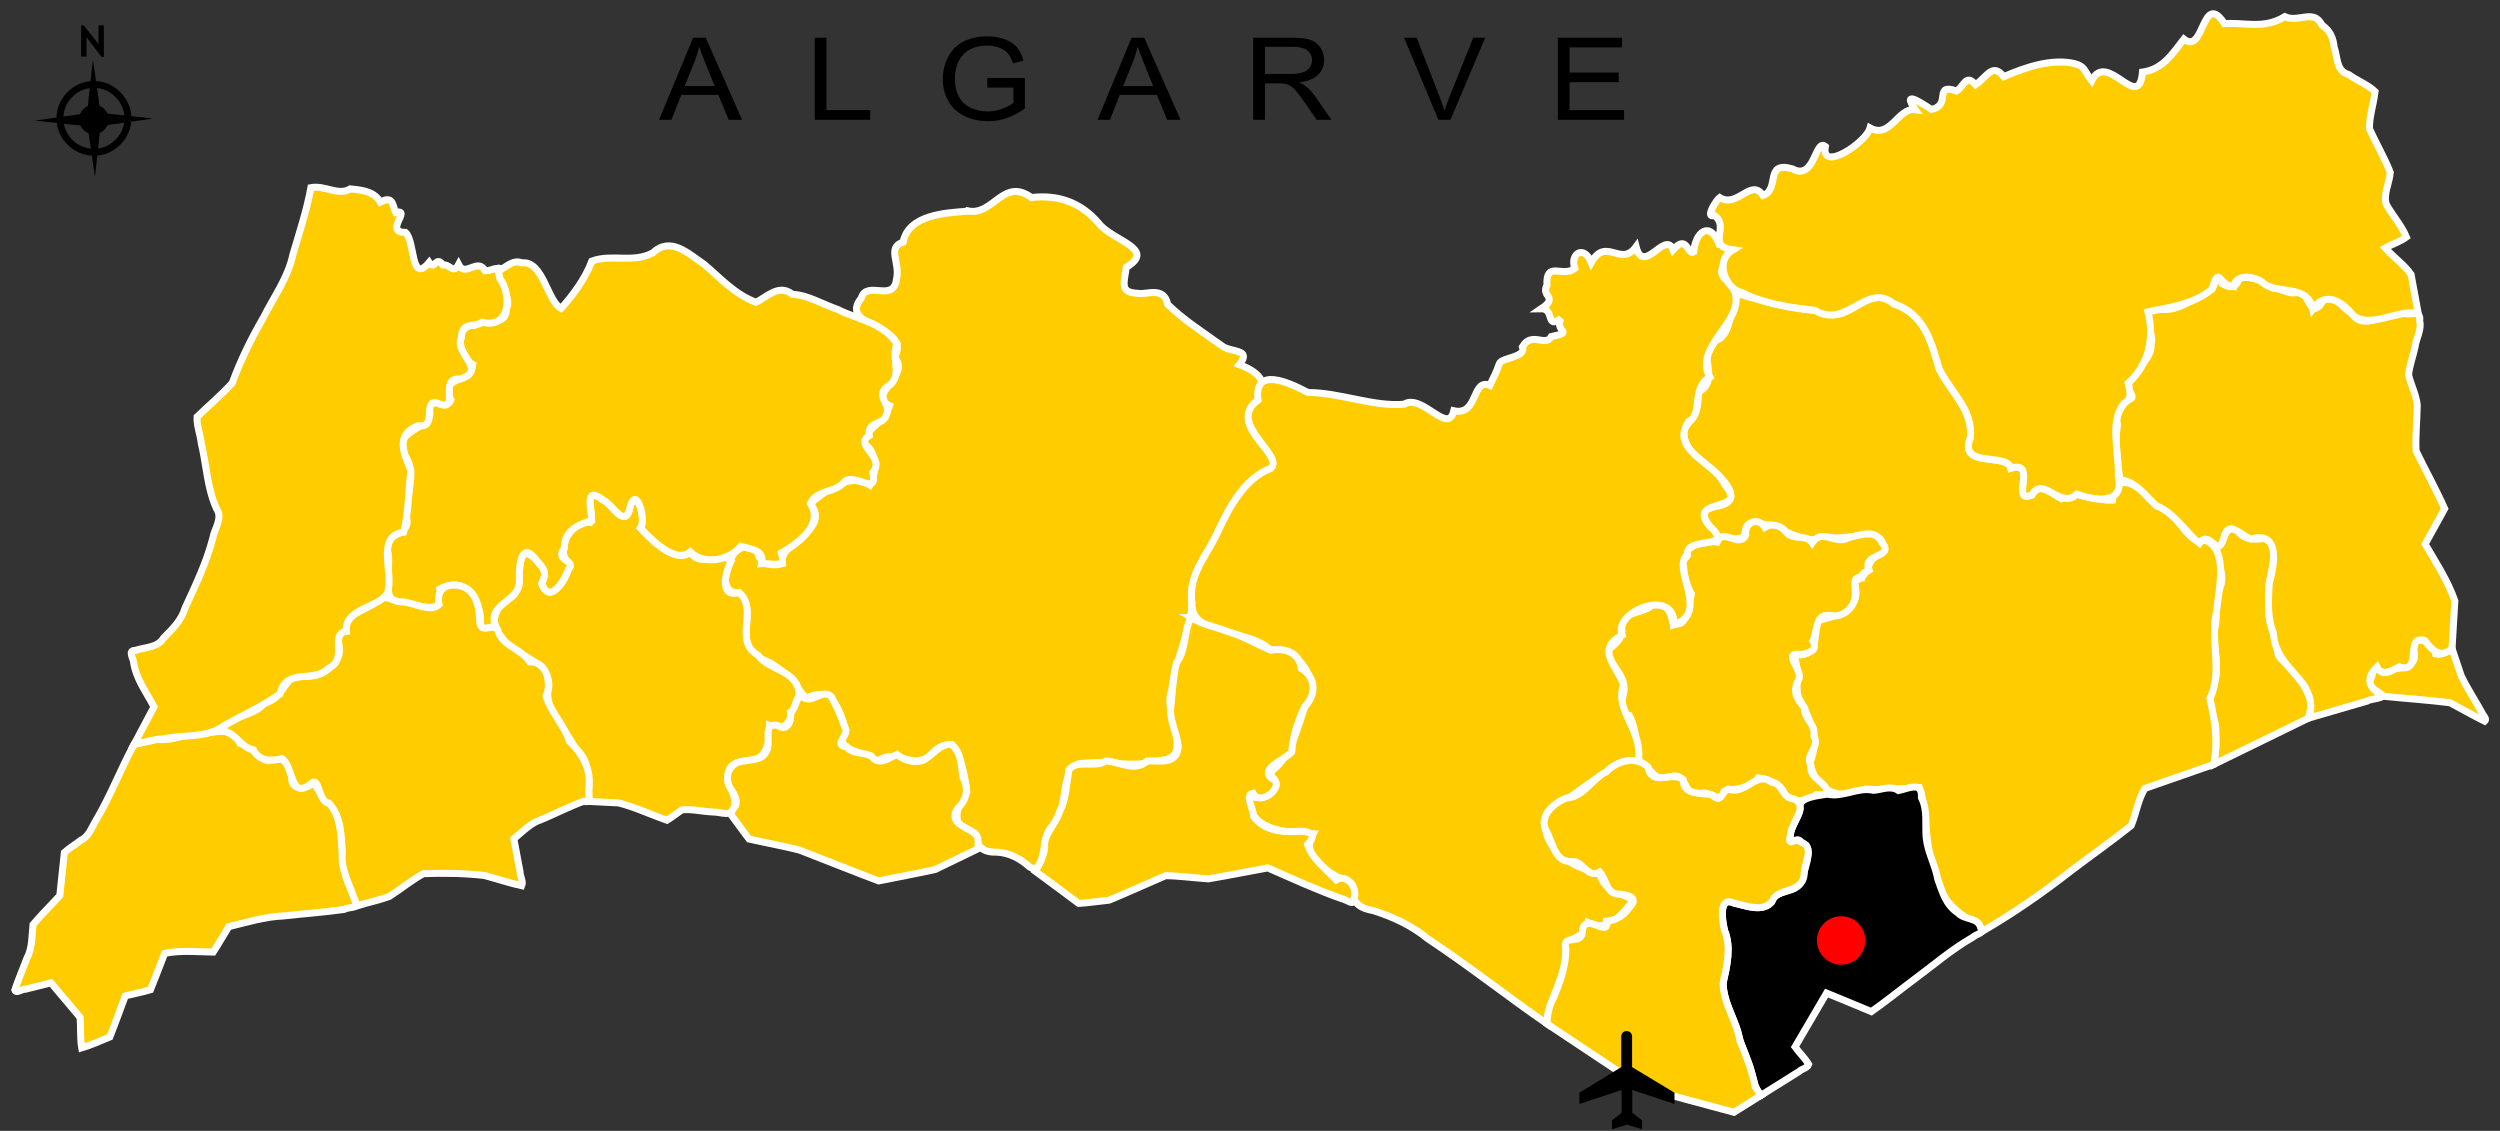 <?xml version="1.0" encoding="UTF-8" standalone="no"?>
<!DOCTYPE svg PUBLIC "-//W3C//DTD SVG 1.1//EN" "http://www.w3.org/Graphics/SVG/1.1/DTD/svg11.dtd">
<svg width="100%" height="100%" viewBox="0 0 619 280" version="1.1" xmlns="http://www.w3.org/2000/svg" xmlns:xlink="http://www.w3.org/1999/xlink" xml:space="preserve" style="fill-rule:evenodd;clip-rule:evenodd;">
    <rect x="0" y="0" width="619" height="280" fill="#333333" stroke="none"/>
    <g transform="matrix(1,0,0,1,1.615,-1.665)">
        <g transform="matrix(0.773,0,0,0.621,-74.376,-281.319)">
            <g id="vilarealstantonio" transform="matrix(8.991,0,0,11.181,-794.911,-3158.41)">
                <path d="M183.798,348.065C184.585,348.145 185.38,348.198 186.162,348.295C186.574,348.511 186.987,348.751 187.398,348.954C187.502,348.863 187.32,348.738 187.299,348.644C187.058,348.206 186.78,347.786 186.564,347.338C186.455,347.011 186.345,346.685 186.236,346.359C186.049,346.449 185.88,346.611 185.656,346.558C185.582,346.116 184.797,345.771 184.871,346.425C185.026,346.907 184.599,347.076 184.22,347.071C184.009,347.193 183.691,347.369 183.628,347.011C183.327,347.045 183.469,347.435 183.23,347.554C183.351,347.787 183.607,347.898 183.798,348.065ZM181.238,348.333C181.11,347.937 180.938,347.57 180.644,347.274C180.473,346.885 179.973,346.821 180.009,346.326C179.924,345.855 179.66,345.407 179.723,344.934C179.655,344.499 179.711,344.003 179.815,343.569C179.864,343.186 180.046,342.59 179.569,342.431C179.214,342.494 178.786,342.494 178.584,342.135C178.155,341.808 178.113,342.703 177.818,342.793C177.877,343.288 178.181,343.762 177.949,344.256C177.749,344.684 177.898,345.132 177.799,345.583C177.663,346.068 177.884,346.568 177.834,347.064C177.908,347.633 177.408,348.138 177.703,348.711C177.881,349.136 177.817,349.533 177.816,349.962C177.8,350.132 177.748,350.35 177.753,350.492C178.876,349.943 179.999,349.394 181.122,348.845C181.161,348.674 181.199,348.503 181.238,348.333Z" style="fill:rgb(255,204,0);stroke:white;stroke-width:0.25px;"/>
            </g>
        </g>
        <g transform="matrix(0.773,0,0,0.621,-74.376,-281.319)">
            <g id="viladobispo" transform="matrix(8.991,0,0,11.181,-794.911,-3158.41)">
                <path d="M103.659,349.777C103.167,350.683 102.804,351.654 102.271,352.54C102.129,352.785 102.034,353.072 101.759,353.2C101.57,353.349 101.351,353.477 101.175,353.635C101.117,354.146 101.067,354.659 101.012,355.171C100.698,355.518 100.356,355.851 100.058,356.205C100.011,356.612 100.04,357.035 99.84,357.406C99.699,357.783 99.538,358.157 99.409,358.537C99.456,358.686 99.678,358.491 99.786,358.511C100.09,358.435 100.394,358.36 100.698,358.284C101.043,358.695 101.389,359.105 101.735,359.516C101.763,359.876 101.733,360.251 101.792,360.603C102.125,360.504 102.467,360.349 102.794,360.214C102.986,359.73 103.16,359.236 103.345,358.748C103.642,358.672 103.953,358.618 104.242,358.529C104.417,358.1 104.579,357.664 104.749,357.232C105.32,357.117 105.902,357.178 106.477,357.187C106.67,356.891 106.845,356.581 107.031,356.279C107.674,356.128 108.308,355.925 108.973,355.899C109.693,355.817 110.419,355.769 111.135,355.666C111.267,355.577 111.702,355.638 111.554,355.409C111.416,354.999 111.194,354.62 111.135,354.187C111.021,353.547 111.102,352.908 110.875,352.309C110.744,351.834 110.158,351.613 110.112,351.091C109.901,351.361 109.229,351.501 109.27,350.933C109.24,350.478 108.879,350.099 108.441,350.362C108.025,350.277 107.868,349.781 107.427,349.742C107.12,349.01 106.34,349.459 105.797,349.403C105.345,349.469 104.91,349.672 104.461,349.597C104.2,349.678 103.926,349.714 103.659,349.777Z" style="fill:rgb(255,204,0);stroke:white;stroke-width:0.25px;"/>
            </g>
        </g>
        <g transform="matrix(0.773,0,0,0.621,-74.376,-281.319)">
            <g id="tavira" transform="matrix(8.991,0,0,11.181,-794.911,-3158.41)">
                <path d="M169.509,356.444C170.6,355.808 171.636,355.092 172.63,354.315C173.35,353.764 174.106,353.239 174.807,352.674C174.984,352.245 175.059,351.717 175.298,351.35C176.113,351.065 176.928,350.781 177.742,350.496C177.915,349.693 177.786,348.943 177.611,348.146C178.079,347.16 177.608,346.076 177.845,345.045C177.924,344.256 178.292,342.799 177.429,342.498C176.802,342.74 176.485,341.406 175.704,341.27C175.236,340.664 174.266,339.86 174.14,341.071C173.477,341.113 172.956,340.638 172.311,341.017C171.899,340.795 171.569,340.399 171.266,340.886C170.474,341.217 171.497,339.637 170.518,339.93C170.396,339.36 168.639,339.958 169.078,338.842C169.169,337.841 168.43,337.297 167.967,336.396C167.689,335.424 167.438,334.431 166.342,334.065C165.412,333.239 164.748,334.973 163.661,334.31C162.753,334.272 161.877,334.007 161.045,333.787C160.432,333.465 160.729,335.074 160.061,335.354C159.198,335.779 160.268,336.768 159.366,337.23C159.413,337.933 159.228,338.1 158.856,338.531C158.848,339.677 160.1,339.784 160.523,340.763C160.733,341.626 159.034,340.963 159.775,341.987C159.952,342.561 160.618,342.513 161.04,342.382C161.028,341.553 161.613,341.995 161.95,341.954C162.741,342.294 163.338,342.659 164.086,342.395C164.66,342.534 166.233,341.897 165.919,342.954C165.269,343.205 165.554,343.815 164.923,343.957C165.294,344.986 164.282,345.215 163.619,345.37C163.524,346.019 163.63,346.749 162.732,346.558C163.06,347.015 162.789,347.723 162.968,348.133C163.378,348.856 163.695,349.655 163.363,350.429C163.558,351.44 164.39,351.829 165.364,351.374C165.984,351.421 166.65,351.359 167.259,351.32C167.599,352.309 167.39,353.411 167.857,354.384C167.937,355.343 168.741,355.884 169.419,356.276C169.449,356.332 169.479,356.388 169.509,356.444Z" style="fill:rgb(255,204,0);stroke:white;stroke-width:0.25px;"/>
            </g>
        </g>
        <g transform="matrix(0.773,0,0,0.621,-74.376,-281.319)">
            <g id="saobras" transform="matrix(8.991,0,0,11.181,-794.911,-3158.41)">
                <path d="M163.982,351.556C163.987,351.066 163.336,351.066 163.392,350.525C163.177,350.139 163.731,349.889 163.503,349.478C163.577,349.045 163.14,348.89 163.173,348.483C162.898,348.167 162.724,347.883 162.96,347.482C163.133,347.11 162.303,346.451 163.058,346.578C163.377,346.502 163.65,346.417 163.465,346.098C163.64,345.725 163.538,345.069 164.121,345.19C164.555,345.269 165.013,344.854 164.975,344.378C164.991,344.122 164.85,343.787 165.198,343.831C165.221,343.619 165.385,343.633 165.471,343.571C165.177,342.946 166.413,343.145 165.925,342.578C165.695,342.087 165.128,342.319 164.729,342.412C164.287,342.689 163.81,342.052 163.439,342.592C163.208,342.25 162.746,342.555 162.474,342.163C162.279,341.944 161.945,341.905 161.755,342.036C161.49,341.642 161.017,341.87 161.07,342.326C160.837,342.793 160.269,342.042 160.053,342.563C159.698,342.505 159.154,342.65 158.948,342.9C159.195,343.197 158.44,343.194 158.861,343.474C158.878,343.796 158.988,344.142 159.135,344.409C159.057,344.76 158.977,345.725 158.471,345.427C158.402,345.034 158.182,344.553 157.704,344.846C157.371,345.114 156.682,345.052 156.638,345.527C156.756,345.955 156.433,346.23 156.133,346.426C156.179,346.883 156.738,347.249 156.739,347.771C156.782,348.122 156.343,348.636 156.929,348.755C157.19,349.251 157.166,349.886 157.282,350.397C157.707,350.584 157.854,351.247 158.456,350.916C159.028,350.799 158.841,351.727 159.47,351.539C159.775,351.385 160.224,351.973 160.303,351.459C160.704,351.315 161.246,351.425 161.52,350.976C161.915,351.043 162.373,351.204 162.462,351.583C162.839,351.832 163.218,351.884 163.584,351.574C163.714,351.57 163.863,351.63 163.982,351.556Z" style="fill:rgb(255,204,0);stroke:white;stroke-width:0.25px;"/>
            </g>
        </g>
        <g transform="matrix(0.773,0,0,0.621,-74.376,-281.319)">
            <g id="silves" transform="matrix(8.991,0,0,11.181,-794.911,-3158.41)">
                <path d="M133.344,330.751C134.254,330.973 134.618,329.537 135.626,330.28C136.572,330.169 137.386,330.448 138.024,331.199C138.504,331.823 140.108,332.105 139.007,332.766C138.923,333.35 138.763,333.676 139.439,333.697C139.68,333.761 140.356,333.423 140.481,334.091C141.07,334.662 141.709,335.061 142.422,335.575C142.715,335.809 143.51,335.668 143.032,336.237C143.804,336.527 144.167,336.961 143.565,337.674C142.706,338.499 144.738,339.533 144.136,339.949C143.248,340.275 142.672,341.318 142.275,342.185C141.898,343.041 141.201,343.71 141.346,344.745C141.289,345.828 140.734,346.786 140.624,347.862C140.273,348.685 141.526,350.286 140.18,350.356C139.222,350.659 138.267,350.315 137.267,350.482C136.605,350.918 136.982,352.076 136.374,352.696C135.936,353.008 136.202,354.485 135.558,354.151C135.224,353.848 134.844,353.648 134.388,353.622C133.834,353.643 133.707,353.381 133.588,352.944C132.69,352.725 132.938,352.032 133.324,351.469C133.234,350.735 132.965,349.087 132.001,350.191C131.358,350.697 130.799,349.878 130.139,350.386C129.57,349.969 128.515,350.048 128.98,349.178C128.779,348.494 128.472,347.654 127.596,348.145C127.174,347.61 126.696,346.934 125.902,346.703C124.996,346.129 125.913,345.02 125.208,344.366C124.194,344.497 124.928,342.111 125.867,342.881C125.909,343.3 126.266,343.461 126.753,343.335C126.607,342.535 128.518,342.184 127.75,341.194C128.298,340.734 129.118,340.06 129.874,340.533C130.104,340.117 130.179,339.328 129.596,339.008C129.867,338.388 130.339,338.373 130.574,337.704C129.728,337.301 131.346,336.658 130.755,335.982C131.38,334.8 128.706,334.928 129.565,333.864C129.756,333.21 130.713,334.041 130.819,333.197C130.962,332.593 130.46,332.068 131.055,331.868C131.249,330.88 132.6,330.828 133.326,330.769L133.344,330.751L133.344,330.751Z" style="fill:rgb(255,204,0);stroke:white;stroke-width:0.25px;"/>
            </g>
        </g>
        <g transform="matrix(0.773,0,0,0.621,-74.376,-281.319)">
            <g id="portimao" transform="matrix(8.991,0,0,11.181,-794.911,-3158.41)">
                <path d="M127.35,348.043C127.038,348.58 127.11,349.417 126.3,349.111C126.328,349.778 126.143,350.475 125.309,350.397C124.32,350.584 125.18,351.503 125.048,352.007C124.955,352.398 124.557,352.183 124.271,352.191C123.908,352.177 123.521,352.075 123.173,352.116C122.994,352.237 122.822,352.375 122.64,352.487C122.066,352.285 121.503,352.015 120.916,351.867C120.564,351.85 120.213,351.832 119.861,351.815C119.844,351.151 119.953,350.376 119.362,349.909C119.05,349.231 118.203,348.478 118.433,347.747C118.486,346.741 117.19,346.677 116.753,345.958C116.215,345.43 116.598,344.732 117.165,344.482C117.555,344.039 117.161,342.38 117.989,343.208C118.247,343.507 118.387,343.619 118.183,344.048C118.48,344.947 119.329,343.531 119.104,343.256C118.679,342.904 119.201,341.753 119.904,341.864C120.078,341.508 119.582,340.499 120.35,341.052C120.716,341.224 121.173,342.166 121.334,341.286C121.567,340.526 121.915,341.806 121.702,342.064C122.159,342.577 122.987,343.337 123.473,342.918C123.835,343.526 124.578,342.862 124.928,343.233C124.736,343.612 124.481,344.575 125.207,344.365C125.924,344.976 124.982,346.091 125.887,346.6C126.257,347.155 127.35,347.122 127.35,348.043Z" style="fill:rgb(255,204,0);stroke:white;stroke-width:0.25px;"/>
            </g>
        </g>
        <g transform="matrix(0.773,0,0,0.621,-74.376,-281.319)">
            <g id="olhao" transform="matrix(8.991,0,0,11.181,-794.911,-3158.41)">
                <path d="M163.982,351.556C164.537,351.682 165.069,351.292 165.62,351.418C165.897,351.409 166.227,351.227 166.518,351.427C166.893,351.349 167.365,351.081 167.334,351.683C167.558,352.113 167.464,352.625 167.501,353.095C167.549,353.618 167.822,354.069 167.913,354.579C168.071,355.025 168.205,355.515 168.634,355.79C168.879,356.059 169.351,355.932 169.446,356.324C169.613,356.507 169.262,356.551 169.159,356.661C168.404,357.09 167.749,357.664 167.052,358.178C166.551,358.551 166.057,358.954 165.55,359.31C165.02,359.086 164.486,358.87 163.954,358.649C163.579,359.289 163.205,359.929 162.83,360.569C162.985,360.78 163.185,360.969 163.316,361.192C163.267,361.327 163.072,361.349 162.974,361.445C162.521,361.73 162.068,362.014 161.614,362.298C161.412,362.063 161.36,361.77 161.283,361.478C161.154,360.975 160.891,360.524 160.791,360.018C160.612,359.445 160.272,358.899 160.269,358.286C160.402,357.696 160.564,357.011 160.322,356.422C160.242,356.1 160.084,355.174 160.657,355.44C161.075,355.527 161.628,355.772 161.988,355.418C162.086,354.886 162.917,355.168 163.086,354.595C163.161,354.213 163.414,353.703 163.231,353.385C163.001,353.321 162.974,353.048 162.723,353.28C162.492,352.926 162.964,352.44 163.014,352.067C162.892,351.653 163.738,351.599 163.982,351.556Z" style="stroke:white;stroke-width:0.25px;"/>
            </g>
        </g>
        <g transform="matrix(0.773,0,0,0.621,-74.376,-281.319)">
            <g id="monchique" transform="matrix(8.991,0,0,11.181,-794.911,-3158.41)">
                <path d="M116.54,345.563C116.196,344.726 117.477,344.711 117.382,343.874C117.367,343.447 117.44,342.467 117.989,343.209C118.247,343.508 118.387,343.62 118.183,344.049C118.47,344.831 119.001,343.914 119.127,343.549C119.453,343.188 118.616,343.26 118.986,342.788C118.975,342.15 119.484,341.944 119.963,341.796C119.949,341.384 119.683,340.547 120.35,341.053C120.727,341.226 121.166,342.166 121.334,341.287C121.567,340.526 121.915,341.807 121.702,342.065C122.159,342.578 122.987,343.337 123.473,342.919C123.954,343.393 124.861,343.226 125.268,342.72C125.647,342.825 126.124,342.843 126.01,343.335C126.384,343.304 126.912,343.553 126.717,342.955C127.34,342.597 128.236,341.928 127.75,341.194C127.99,340.675 128.665,340.831 128.985,340.391C129.374,340.122 130.158,340.939 129.978,340.082C130.446,339.522 129.276,339.117 129.849,338.768C129.763,338.2 130.411,338.462 130.491,337.926C130.567,337.611 130.003,337.291 130.599,336.952C131.034,336.556 130.612,335.975 130.839,335.492C130.323,334.725 129.426,334.63 128.734,334.275C128.167,334.077 127.639,333.749 127.112,333.731C126.629,333.334 126.171,333.852 125.813,334.015C125.04,333.724 124.556,333.155 123.955,332.653C123.375,332.257 122.762,331.661 122.135,332.254C121.438,332.63 120.674,332.281 119.966,332.547C119.726,333.182 119.271,333.792 118.869,334.235C118.373,333.966 118.23,332.518 117.465,332.609C117.21,332.501 117.005,332.675 116.757,332.833C116.225,332.562 117.198,333.867 116.92,334.227C116.94,334.964 116.072,334.545 115.77,334.84C115.092,334.788 115.166,335.955 115.725,336.237C115.682,336.895 114.45,336.675 114.947,337.487C114.824,337.953 113.925,337.187 114.2,337.999C114.125,338.556 112.652,338.696 113.361,339.556C113.766,340.273 113.238,341.084 113.388,341.848C113.358,342.387 112.486,342.232 112.703,342.938C112.843,343.626 112.327,344.746 113.299,344.766C113.877,344.82 114.79,345.231 114.548,344.241C115.439,343.741 116.049,344.662 116.002,345.47C116.077,345.844 116.346,345.552 116.54,345.563Z" style="fill:rgb(255,204,0);stroke:white;stroke-width:0.25px;"/>
            </g>
        </g>
        <g transform="matrix(0.773,0,0,0.621,-74.376,-281.319)">
            <g id="loule" transform="matrix(8.991,0,0,11.181,-794.911,-3158.41)">
                <path d="M157.246,350.379C157.42,349.214 156.387,348.647 156.721,347.637C156.435,346.927 155.734,346.384 156.667,345.888C156.342,345.015 158.589,344.173 158.514,345.515C159.832,345.084 158.397,343.514 159.001,343.002C158.924,342.33 160.763,342.887 159.776,341.987C158.957,340.96 161.211,341.541 160.343,340.545C159.985,339.706 158.347,339.324 159.039,338.265C159.564,338.022 159.119,337.057 159.795,336.685C159.118,335.46 161.493,334.522 160.471,333.278C159.616,332.801 161.277,332.013 160.125,331.945C159.794,331.076 159.277,331.512 159.221,332.222C158.991,332.357 158.995,331.556 158.485,332.144C158.213,331.427 157.43,333.078 157.168,332.034C156.624,332.788 156.102,331.653 155.57,332.597C155.307,331.944 154.799,332.292 154.984,332.81C154.547,333.146 153.952,332.512 153.992,333.404C153.763,333.834 154.429,333.811 153.788,334.245C154.274,334.239 153.941,335.007 154.494,334.589C154.241,335.088 155.005,335.062 154.148,335.239C153.935,335.621 153.445,335.038 153.118,335.603C153.27,335.986 152.369,335.984 152.298,336.198C152.178,336.558 152.074,336.706 151.959,336.978C151.304,336.71 151.554,338.08 150.673,337.884C150.47,338.775 149.555,337.253 148.896,337.651C147.795,337.744 146.627,337.236 145.476,337.232C144.779,336.864 143.548,336.291 143.698,337.504C142.532,338.322 144.71,339.511 144.137,339.949C143.248,340.274 142.672,341.317 142.275,342.184C141.898,343.041 141.201,343.709 141.346,344.744C141.3,345.962 143.396,345.643 144.146,346.421C145.093,346.22 146.075,347.68 145.37,348.422C145.046,349.367 144.865,350.264 144.054,350.842C144.794,351.215 143.859,351.942 143.358,351.574C143.293,352.876 144.708,352.926 145.658,352.968C145.103,353.907 146.556,354.493 147.057,354.807C147.045,355.358 147.207,355.603 147.806,355.708C148.512,355.933 149.176,356.24 149.751,356.714C151.198,357.672 152.559,358.752 153.985,359.739C154.068,358.756 154.771,357.932 154.673,356.91C154.871,356.646 155.333,356.683 155.454,356.137C156.144,356.48 156.574,355.956 157.077,355.343C156.727,355.088 155.957,355.036 155.872,354.33C154.926,354.274 153.631,353.402 153.995,352.231C154.929,351.636 155.926,350.736 156.893,350.379L157.247,350.379L157.246,350.379Z" style="fill:rgb(255,204,0);stroke:white;stroke-width:0.25px;"/>
            </g>
        </g>
        <g transform="matrix(0.773,0,0,0.621,-74.376,-281.319)">
            <g id="lagoa" transform="matrix(8.991,0,0,11.181,-794.911,-3158.41)">
                <path d="M124.901,352.253C125.124,352.552 125.341,352.861 125.566,353.155C126.165,353.292 126.772,353.398 127.366,353.551C128.305,353.915 129.245,354.293 130.183,354.649C130.855,354.51 131.534,354.392 132.203,354.24C132.715,353.992 133.227,353.743 133.739,353.494C133.699,353.306 133.783,353.059 133.588,352.944C133.291,352.708 132.646,352.575 133.001,352.059C133.318,351.759 133.407,351.352 133.188,350.964C133.118,350.531 133.147,350.104 132.783,349.781C132.34,349.748 132.105,350.184 131.759,350.354C131.403,350.454 131.086,350.343 130.831,350.139C130.526,350.281 130.179,350.558 129.918,350.192C129.6,350.044 129.255,350.136 129.043,349.867C128.516,349.818 129.188,349.42 128.98,349.177C128.85,348.787 128.685,348.415 128.49,348.066C128.157,347.794 127.848,348.325 127.494,348.107C127.246,347.93 127.255,348.519 127.043,348.64C127.097,348.94 126.926,349.346 126.588,349.106C126.014,348.977 126.379,349.724 126.182,350.029C126.002,350.431 125.447,350.279 125.097,350.455C124.76,350.648 124.712,351.087 124.925,351.385C125.056,351.583 125.218,351.855 125.017,352.059C124.979,352.124 124.94,352.188 124.901,352.253Z" style="fill:rgb(255,204,0);stroke:white;stroke-width:0.25px;"/>
            </g>
        </g>
        <g transform="matrix(0.773,0,0,0.621,-74.376,-281.319)">
            <g id="lagos" transform="matrix(8.991,0,0,11.181,-794.911,-3158.41)">
                <path d="M111.604,355.536C111.986,355.417 112.386,355.34 112.756,355.199C113.162,354.936 113.55,354.62 113.966,354.39C114.689,354.365 115.418,354.374 116.135,354.455C116.579,354.572 117.025,354.725 117.468,354.822C117.534,354.677 117.406,354.487 117.409,354.33C117.335,353.936 117.261,353.542 117.187,353.149C117.505,352.888 117.788,352.573 118.193,352.451C118.69,352.241 119.179,351.989 119.681,351.806C119.981,351.913 119.82,351.543 119.854,351.375C119.965,350.703 119.635,350.119 119.17,349.674C118.976,349.081 118.521,348.664 118.333,348.061C118.536,347.642 118.388,346.828 117.752,346.836C117.437,346.352 116.757,346.281 116.611,345.692C116.427,345.437 115.988,345.889 115.971,345.372C115.945,344.824 115.834,344.22 115.191,344.107C114.704,344.05 114.432,344.294 114.52,344.794C114.232,345.095 113.605,344.714 113.206,344.698C112.855,344.718 112.682,344.373 112.321,344.671C111.94,345.01 111.133,345.084 111.217,345.744C110.607,345.814 111.256,346.486 110.796,346.823C110.501,347.34 109.948,347.404 109.424,347.337C108.971,347.532 108.9,348.201 108.307,348.294C107.942,348.824 106.937,348.733 106.789,349.298C107.296,349.352 107.44,349.888 107.908,349.975C108.125,350.394 108.558,350.385 108.927,350.29C109.346,350.565 109.211,351.75 109.925,351.21C110.288,350.825 110.185,351.829 110.6,351.876C111.048,352.363 111.032,353.031 111.079,353.655C111.011,354.21 111.313,354.721 111.486,355.237C111.526,355.337 111.565,355.436 111.604,355.536Z" style="fill:rgb(255,204,0);stroke:white;stroke-width:0.25px;"/>
            </g>
        </g>
        <g transform="matrix(0.773,0,0,0.621,-74.376,-281.319)">
            <g id="faro" transform="matrix(8.991,0,0,11.181,-794.911,-3158.41)">
                <path d="M161.41,361.986C161.299,361.423 161.089,360.879 160.867,360.356C160.758,359.644 160.27,359.02 160.268,358.286C160.401,357.696 160.564,357.011 160.321,356.422C160.241,356.1 160.083,355.174 160.656,355.44C161.083,355.528 161.714,355.803 162.027,355.354C162.188,354.898 163.097,355.105 163.155,354.418C163.15,353.992 163.56,353.447 163.033,353.258C162.962,353.025 162.515,353.516 162.663,353.031C162.66,352.594 163.352,352.002 162.799,351.729C162.33,351.687 162.43,351.183 161.987,351.126C161.458,350.703 161.073,351.604 160.451,351.375C160.196,351.461 160.227,351.916 159.878,351.589C159.487,351.473 158.858,351.64 158.841,351.03C158.449,350.72 157.724,351.314 157.59,350.585C157.136,350.167 156.482,350.371 156.107,350.759C155.588,351.007 155.302,351.662 154.683,351.693C154.219,351.87 153.664,352.371 153.987,352.905C154.22,353.326 154.269,354.018 154.932,353.959C155.287,353.968 155.45,354.574 155.872,354.33C156.145,354.642 156.083,355.156 156.641,355.123C157.003,355.171 157.236,355.297 156.913,355.611C156.723,355.906 156.413,356.06 156.123,356.083C156.212,356.724 155.32,355.707 155.257,356.443C155.249,356.979 154.515,356.494 154.666,357.079C154.664,357.688 154.463,358.248 154.234,358.798C154.068,359.088 154.012,359.412 153.984,359.739C155.129,360.5 156.271,361.268 157.418,362.025C158.496,362.315 159.578,362.615 160.653,362.9C160.974,362.7 161.293,362.499 161.614,362.298C161.546,362.194 161.478,362.09 161.41,361.986Z" style="fill:rgb(255,204,0);stroke:white;stroke-width:0.25px;"/>
            </g>
        </g>
        <g transform="matrix(0.773,0,0,0.621,-74.376,-281.319)">
            <g id="castromarim" transform="matrix(8.991,0,0,11.181,-794.911,-3158.41)">
                <path d="M174.412,340.348C174.31,339.715 174.202,339.021 174.322,338.386C174.211,338.035 174.383,337.893 174.54,337.63C174.495,337.377 175.064,337.607 174.738,337.19C174.542,336.543 175.57,336.204 175.515,335.505C175.668,335.083 174.978,334.265 175.697,334.223C176.406,334.457 177.071,333.831 177.675,333.554C177.845,333.271 177.957,332.763 178.052,333.358C178.433,333.568 178.576,333.429 178.675,333.105C179.191,333.136 179.506,333.217 179.87,333.517C180.228,333.51 180.48,333.834 180.858,333.593C181.148,333.884 181.251,334.655 181.658,333.925C182.053,333.65 182.332,334.259 182.667,334.402C183.055,335.077 183.904,334.343 184.516,334.408C184.757,334.497 185.14,334.257 185.083,334.682C185.163,334.994 184.957,335.295 184.92,335.603C184.85,335.937 184.72,336.273 184.687,336.605C184.775,336.968 184.964,337.318 184.997,337.688C184.99,338.229 184.929,338.782 184.955,339.316C185.289,340.004 185.665,340.681 185.974,341.376C185.745,341.797 185.509,342.216 185.278,342.637C185.662,343.296 186.087,343.941 186.337,344.664C186.3,345.228 186.271,345.794 186.237,346.359C185.834,346.734 185.534,346.433 185.265,346.077C184.527,345.85 185.215,347.286 184.359,347.016C184.055,347.177 183.726,347.35 183.562,347.021C183.19,347.363 183.222,347.765 183.695,347.986C183.938,348.143 183.341,348.145 183.217,348.235C182.519,348.438 181.821,348.642 181.123,348.845C181.294,348.428 181.182,348.018 180.949,347.643C180.478,347.048 179.915,346.628 179.873,345.811C179.64,345.225 179.695,344.645 179.725,344.025C179.909,343.394 180.135,342.153 179.069,342.458C178.695,342.324 178.253,341.725 178.101,342.437C177.874,343.182 177.607,342.085 177.237,342.607C176.811,342.297 176.363,341.531 175.705,341.271C175.317,340.925 174.975,340.394 174.412,340.348Z" style="fill:rgb(255,204,0);stroke:white;stroke-width:0.25px;"/>
            </g>
        </g>
        <g transform="matrix(0.773,0,0,0.621,-74.376,-281.319)">
            <g id="aljezur" transform="matrix(8.991,0,0,11.181,-794.911,-3158.41)">
                <path d="M103.659,349.777C103.895,349.333 104.131,348.889 104.367,348.445C104.1,347.923 103.724,347.445 103.64,346.849C103.633,346.72 103.425,346.422 103.692,346.432C104.046,346.309 104.492,346.344 104.708,345.987C105.018,345.67 105.343,345.363 105.471,344.925C105.846,344.108 106.237,343.298 106.462,342.425C106.524,342.076 106.825,341.717 106.598,341.379C106.259,340.648 106.239,339.825 106.053,339.049C106.022,338.737 105.881,338.407 105.902,338.101C106.317,337.699 106.771,337.318 107.155,336.892C107.453,336.085 107.827,335.314 108.26,334.57C108.633,333.824 109.145,333.136 109.318,332.307C109.551,331.519 109.808,330.736 109.958,329.927C110.454,329.831 110.933,330.232 111.361,329.972C111.868,330.018 112.23,330.091 112.429,330.442C112.9,330.185 112.869,330.578 112.976,330.814C113.574,330.668 112.536,331.522 113.326,331.523C113.679,331.83 113.499,333.395 114.168,332.597C114.363,332.901 114.407,332.323 114.663,332.686C114.894,332.634 115.028,333.03 115.218,332.67C115.457,333.146 115.894,332.408 116.162,332.889C116.557,332.893 116.571,332.593 116.688,333.164C117.155,333.825 117.009,334.976 116.062,334.726C115.77,334.936 115.331,334.673 115.313,335.296C115.053,335.825 116.285,336.451 115.264,336.755C114.47,336.674 115.34,338.033 114.429,337.597C113.935,337.512 114.476,338.521 113.775,338.416C112.945,338.73 113.273,339.432 113.52,340.01C113.429,340.741 113.445,341.497 113.262,342.212C112.243,342.346 112.929,343.685 112.685,344.374C112.405,344.912 111.151,344.912 111.216,345.743C110.61,345.862 111.291,346.749 110.592,347.059C110.062,347.623 109.075,347.013 108.853,347.985C108.197,348.438 107.56,348.718 106.878,349.101C106.272,349.569 105.404,349.426 104.695,349.583C104.355,349.59 104.003,349.723 103.659,349.777Z" style="fill:rgb(255,204,0);stroke:white;stroke-width:0.25px;"/>
            </g>
        </g>
        <g transform="matrix(0.773,0,0,0.621,-74.376,-281.319)">
            <g id="alcoutim" transform="matrix(8.991,0,0,11.181,-794.911,-3158.41)">
                <path d="M160.143,330.28C160.788,330.675 161.26,329.564 161.69,330.207C162.314,329.98 161.721,328.958 162.741,329.26C163.543,329.697 163.541,328.154 163.911,328.459C163.742,329.405 165.368,328.313 165.503,327.799C166.23,328.203 166.501,327.057 167.115,327.147C166.562,326.352 167.477,327.014 167.69,327.139C168.435,326.973 167.735,326.188 168.585,326.481C168.871,326.293 168.911,325.856 169.263,326.257C169.663,325.988 169.864,325.449 170.266,325.97C171.058,325.625 171.971,325.318 172.78,325.502C173.169,325.6 173.127,325.762 173.398,326.115C173.945,325.002 175.083,327.286 175.209,325.807C175.936,325.704 176.265,325.167 176.683,324.63C177.419,325.213 177.329,322.865 178.129,324.08C178.878,324.024 179.517,324.29 180.28,323.83C180.765,324.06 181.311,323.533 181.604,324.131C181.882,324.317 182.006,324.59 182.036,324.915C182.165,325.271 182.101,325.769 182.549,325.892C182.848,326.107 183.234,326.254 183.494,326.501C183.445,326.943 183.283,327.399 183.295,327.831C183.533,328.351 183.829,328.858 184.036,329.384C184.008,329.76 183.774,330.181 183.898,330.53C184.119,330.92 184.441,331.284 184.611,331.689C184.391,331.855 184.099,331.939 183.858,332.081C184.146,332.404 184.535,332.673 184.776,333.022C184.861,333.483 184.946,333.943 185.031,334.404C184.242,334.278 183.337,334.965 182.717,334.485C182.306,333.975 181.74,333.606 181.274,334.252C181.082,333.326 179.95,333.778 179.458,333.284C179.149,333.083 178.54,332.99 178.455,333.463C177.869,333.4 177.971,332.663 177.675,333.554C177.011,334.11 176.088,334.203 175.404,334.357C175.629,335.241 175.463,336.213 174.699,336.898C174.803,337.33 174.806,337.467 174.54,337.63C174.023,338.287 174.38,339.339 174.347,340.213C174.582,341.267 173.507,341.082 172.87,340.859C172.261,341.425 171.677,340.172 171.266,340.887C170.475,341.218 171.498,339.638 170.519,339.931C170.397,339.36 168.64,339.958 169.078,338.842C169.17,337.842 168.431,337.298 167.968,336.396C167.69,335.424 167.439,334.431 166.343,334.066C165.385,333.271 164.664,334.994 163.53,334.3C162.643,334.205 161.683,334.059 160.94,333.666C160.384,333.576 159.921,332.555 160.615,332.145C159.651,332.016 160.522,331.346 159.961,330.918C159.593,331.04 160.042,330.351 160.143,330.28Z" style="fill:rgb(255,204,0);stroke:white;stroke-width:0.25px;"/>
            </g>
        </g>
        <g transform="matrix(0.773,0,0,0.621,-74.376,-281.319)">
            <g id="Albufeira" transform="matrix(8.991,0,0,11.181,-794.911,-3158.41)">
                <path d="M141.311,345.255C141.731,345.515 142.208,345.594 142.677,345.775C143.189,345.926 143.654,346.209 144.146,346.422C144.642,346.337 145.162,346.483 145.241,347.076C145.756,347.383 145.795,347.988 145.369,348.422C145.127,348.922 144.943,349.484 144.897,350.053C144.672,350.33 143.702,350.646 144.212,351.012C144.686,351.223 143.803,352.041 143.517,351.52C143.207,351.574 143.556,352.131 143.543,352.352C143.892,352.835 144.492,352.916 145.053,352.886C145.437,352.844 145.875,352.947 145.464,353.349C145.616,353.847 146.125,354.228 146.484,354.613C146.852,354.383 147.276,354.88 147.116,355.292C147.137,355.575 146.833,355.298 146.683,355.284C145.783,354.969 144.92,354.565 144.046,354.185C143.341,354.314 142.635,354.456 141.929,354.576C141.422,354.543 140.908,354.469 140.406,354.462C139.734,354.75 139.067,355.059 138.392,355.336C138.033,355.372 137.67,355.428 137.313,355.453C136.8,355.064 136.277,354.686 135.76,354.301C135.928,354.05 136.056,353.77 136.097,353.479C136.042,352.985 136.499,352.634 136.631,352.177C136.869,351.712 136.875,351.183 136.96,350.69C137.27,350.293 137.855,350.637 138.282,350.371C138.784,350.4 139.297,350.776 139.746,350.375C140.17,350.338 140.806,350.531 140.855,349.872C140.82,349.333 140.495,348.886 140.605,348.333C140.651,347.848 140.68,347.335 140.796,346.866C141.159,346.389 141.041,345.753 141.312,345.255L141.311,345.255Z" style="fill:rgb(255,204,0);stroke:white;stroke-width:0.25px;"/>
            </g>
        </g>
        <g transform="matrix(0.773,0,0,0.621,-74.376,-281.319)">
            <g id="Bussola" transform="matrix(1,0,0,1,-12.118,-51.461)">
                <g id="path4830" transform="matrix(1.294,0,0,1.609,112.71,510.986)">
                    <path d="M18.252,17.711C23.493,17.549 28.145,22.606 27.466,27.827C27.096,32.441 22.865,36.325 18.216,36.175C13.476,36.278 9.165,32.208 9.019,27.465C8.605,22.287 13.078,17.609 18.252,17.711ZM18.252,19.41C22.839,19.246 26.771,24.018 25.654,28.494C24.874,32.4 20.708,35.246 16.787,34.336C13.032,33.668 10.201,29.865 10.758,26.07C11.133,22.331 14.503,19.351 18.252,19.41Z"/>
                </g>
                <g id="polygon4832" transform="matrix(1.294,0,0,1.609,112.71,510.986)">
                    <path d="M19.905,25.582C24.21,26.053 28.515,26.523 32.82,26.994C28.511,27.615 24.201,28.236 19.891,28.857C19.429,33.067 18.968,37.276 18.506,41.485C17.9,37.298 17.294,33.11 16.688,28.923C12.353,28.449 8.019,27.975 3.684,27.5C7.971,26.883 12.258,26.265 16.544,25.648C17.029,21.232 17.514,16.817 17.999,12.402C18.634,16.796 19.269,21.189 19.905,25.582Z"/>
                </g>
                <g id="circle4834" transform="matrix(1.294,0,0,1.609,112.71,510.986)">
                    <path d="M21.894,27.216C21.914,28.652 20.989,30.037 19.659,30.581C18.353,31.15 16.73,30.855 15.711,29.86C14.678,28.902 14.3,27.324 14.783,26.003C15.249,24.633 16.597,23.623 18.047,23.568C19.456,23.477 20.864,24.293 21.494,25.554C21.758,26.065 21.895,26.64 21.894,27.216Z"/>
                </g>
                <g id="polygon4836" transform="matrix(1.294,0,0,1.609,112.71,510.986)">
                    <path d="M20.157,11.726C18.906,10.098 17.655,8.469 16.404,6.84C16.404,8.436 16.404,10.031 16.404,11.626C15.963,11.626 15.523,11.626 15.082,11.626C15.082,9.05 15.082,6.475 15.082,3.9C15.303,3.9 15.523,3.9 15.744,3.9C16.961,5.453 18.179,7.006 19.397,8.559C19.397,7.006 19.397,5.453 19.397,3.9C19.836,3.9 20.276,3.9 20.715,3.9C20.715,6.509 20.715,9.118 20.715,11.726C20.529,11.726 20.343,11.726 20.157,11.726Z" style="fill-rule:nonzero;"/>
                </g>
            </g>
        </g>
        <g transform="matrix(0.773,0,0,0.621,-74.376,-281.319)">
            <g id="olhao-moncarapacho" transform="matrix(0.761,0,0,0.947,489.527,677.495)">
                <circle cx="255.385" cy="161.742" r="10.197" style="fill:rgb(255,0,0);"/>
            </g>
        </g>
        <g transform="matrix(0.773,0,0,0.621,-74.376,-281.319)">
            <g id="Airport" transform="matrix(0.068,0,0,0.085,615.276,816.763)">
                <path d="M-27.307,614C-27.248,580 24.001,580 23.967,614.957L23.967,757.648L223.731,877.713L223.731,930.43L24.926,864.999L24.926,971.646L70.934,1007.59L70.934,1049.28L0.007,1027.24L-70.919,1049.28L-70.919,1007.59L-25.39,971.646L-25.39,864.999L-224.217,930.43L-224.217,877.713L-27.307,757.648L-27.307,614Z" style="fill-rule:nonzero;"/>
            </g>
        </g>
        <g transform="matrix(0.773,0,0,0.621,-74.376,-281.319)">
            <g id="Algarve" transform="matrix(1,0,0,1,60.193,-11.382)">
                <g transform="matrix(3.309,0,0,3.811,-232.515,389.426)">
                    <path d="M144.318,32.909L147.617,24.32L148.842,24.32L152.357,32.909L151.062,32.909L150.061,30.308L146.469,30.308L145.525,32.909L144.318,32.909ZM146.797,29.382L149.709,29.382L148.812,27.003C148.539,26.28 148.336,25.687 148.203,25.222C148.094,25.773 147.939,26.32 147.74,26.862L146.797,29.382Z" style="fill-rule:nonzero;"/>
                </g>
                <g transform="matrix(3.309,0,0,3.811,-213.291,389.426)">
                    <path d="M153.579,32.909L153.579,24.32L154.715,24.32L154.715,31.896L158.946,31.896L158.946,32.909L153.579,32.909Z" style="fill-rule:nonzero;"/>
                </g>
                <g transform="matrix(3.309,0,0,3.811,-194.746,389.426)">
                    <path d="M164.679,29.54L164.679,28.532L168.318,28.527L168.318,31.714C167.759,32.159 167.183,32.494 166.589,32.719C165.995,32.944 165.386,33.056 164.761,33.056C163.917,33.056 163.151,32.875 162.461,32.514C161.772,32.153 161.251,31.63 160.9,30.946C160.548,30.263 160.372,29.499 160.372,28.655C160.372,27.82 160.547,27.039 160.897,26.315C161.246,25.59 161.749,25.052 162.406,24.7C163.062,24.349 163.818,24.173 164.673,24.173C165.294,24.173 165.856,24.274 166.358,24.475C166.86,24.676 167.253,24.956 167.538,25.316C167.823,25.675 168.04,26.144 168.189,26.722L167.163,27.003C167.034,26.566 166.874,26.222 166.683,25.972C166.491,25.722 166.218,25.522 165.863,25.371C165.507,25.221 165.113,25.146 164.679,25.146C164.159,25.146 163.71,25.225 163.331,25.383C162.952,25.541 162.647,25.749 162.414,26.007C162.182,26.265 162.001,26.548 161.872,26.857C161.654,27.388 161.544,27.964 161.544,28.585C161.544,29.351 161.676,29.991 161.94,30.507C162.203,31.023 162.587,31.405 163.091,31.655C163.595,31.905 164.13,32.03 164.697,32.03C165.189,32.03 165.669,31.936 166.138,31.746C166.607,31.557 166.962,31.355 167.204,31.14L167.204,29.54L164.679,29.54Z" style="fill-rule:nonzero;"/>
                </g>
                <g transform="matrix(3.309,0,0,3.811,-175.096,389.426)">
                    <path d="M169.41,32.909L172.709,24.32L173.933,24.32L177.449,32.909L176.154,32.909L175.152,30.308L171.56,30.308L170.617,32.909L169.41,32.909ZM171.889,29.382L174.801,29.382L173.904,27.003C173.631,26.28 173.428,25.687 173.295,25.222C173.185,25.773 173.031,26.32 172.832,26.862L171.889,29.382Z" style="fill-rule:nonzero;"/>
                </g>
                <g transform="matrix(3.309,0,0,3.811,-156.085,389.426)">
                    <path d="M178.735,32.909L178.735,24.32L182.543,24.32C183.309,24.32 183.891,24.397 184.29,24.551C184.688,24.705 185.006,24.978 185.245,25.368C185.483,25.759 185.602,26.191 185.602,26.663C185.602,27.273 185.405,27.786 185.01,28.204C184.616,28.622 184.006,28.888 183.182,29.001C183.483,29.146 183.711,29.288 183.868,29.429C184.2,29.734 184.514,30.114 184.811,30.571L186.305,32.909L184.876,32.909L183.739,31.122C183.407,30.607 183.133,30.212 182.918,29.939C182.704,29.665 182.511,29.474 182.341,29.364C182.171,29.255 181.999,29.179 181.823,29.136C181.694,29.109 181.483,29.095 181.19,29.095L179.872,29.095L179.872,32.909L178.735,32.909ZM179.872,28.111L182.315,28.111C182.834,28.111 183.241,28.057 183.534,27.949C183.827,27.842 184.049,27.67 184.202,27.434C184.354,27.197 184.43,26.941 184.43,26.663C184.43,26.257 184.283,25.923 183.988,25.661C183.693,25.4 183.227,25.269 182.59,25.269L179.872,25.269L179.872,28.111Z" style="fill-rule:nonzero;"/>
                </g>
                <g transform="matrix(3.309,0,0,3.811,-134.689,389.426)">
                    <path d="M190.198,32.909L186.87,24.32L188.101,24.32L190.333,30.56C190.513,31.06 190.663,31.528 190.784,31.966C190.917,31.497 191.071,31.028 191.247,30.56L193.568,24.32L194.728,24.32L191.364,32.909L190.198,32.909Z" style="fill-rule:nonzero;"/>
                </g>
                <g transform="matrix(3.309,0,0,3.811,-116.066,389.426)">
                    <path d="M196.131,32.909L196.131,24.32L202.342,24.32L202.342,25.333L197.267,25.333L197.267,27.964L202.019,27.964L202.019,28.972L197.267,28.972L197.267,31.896L202.541,31.896L202.541,32.909L196.131,32.909Z" style="fill-rule:nonzero;"/>
                </g>
            </g>
        </g>
    </g>
</svg>
